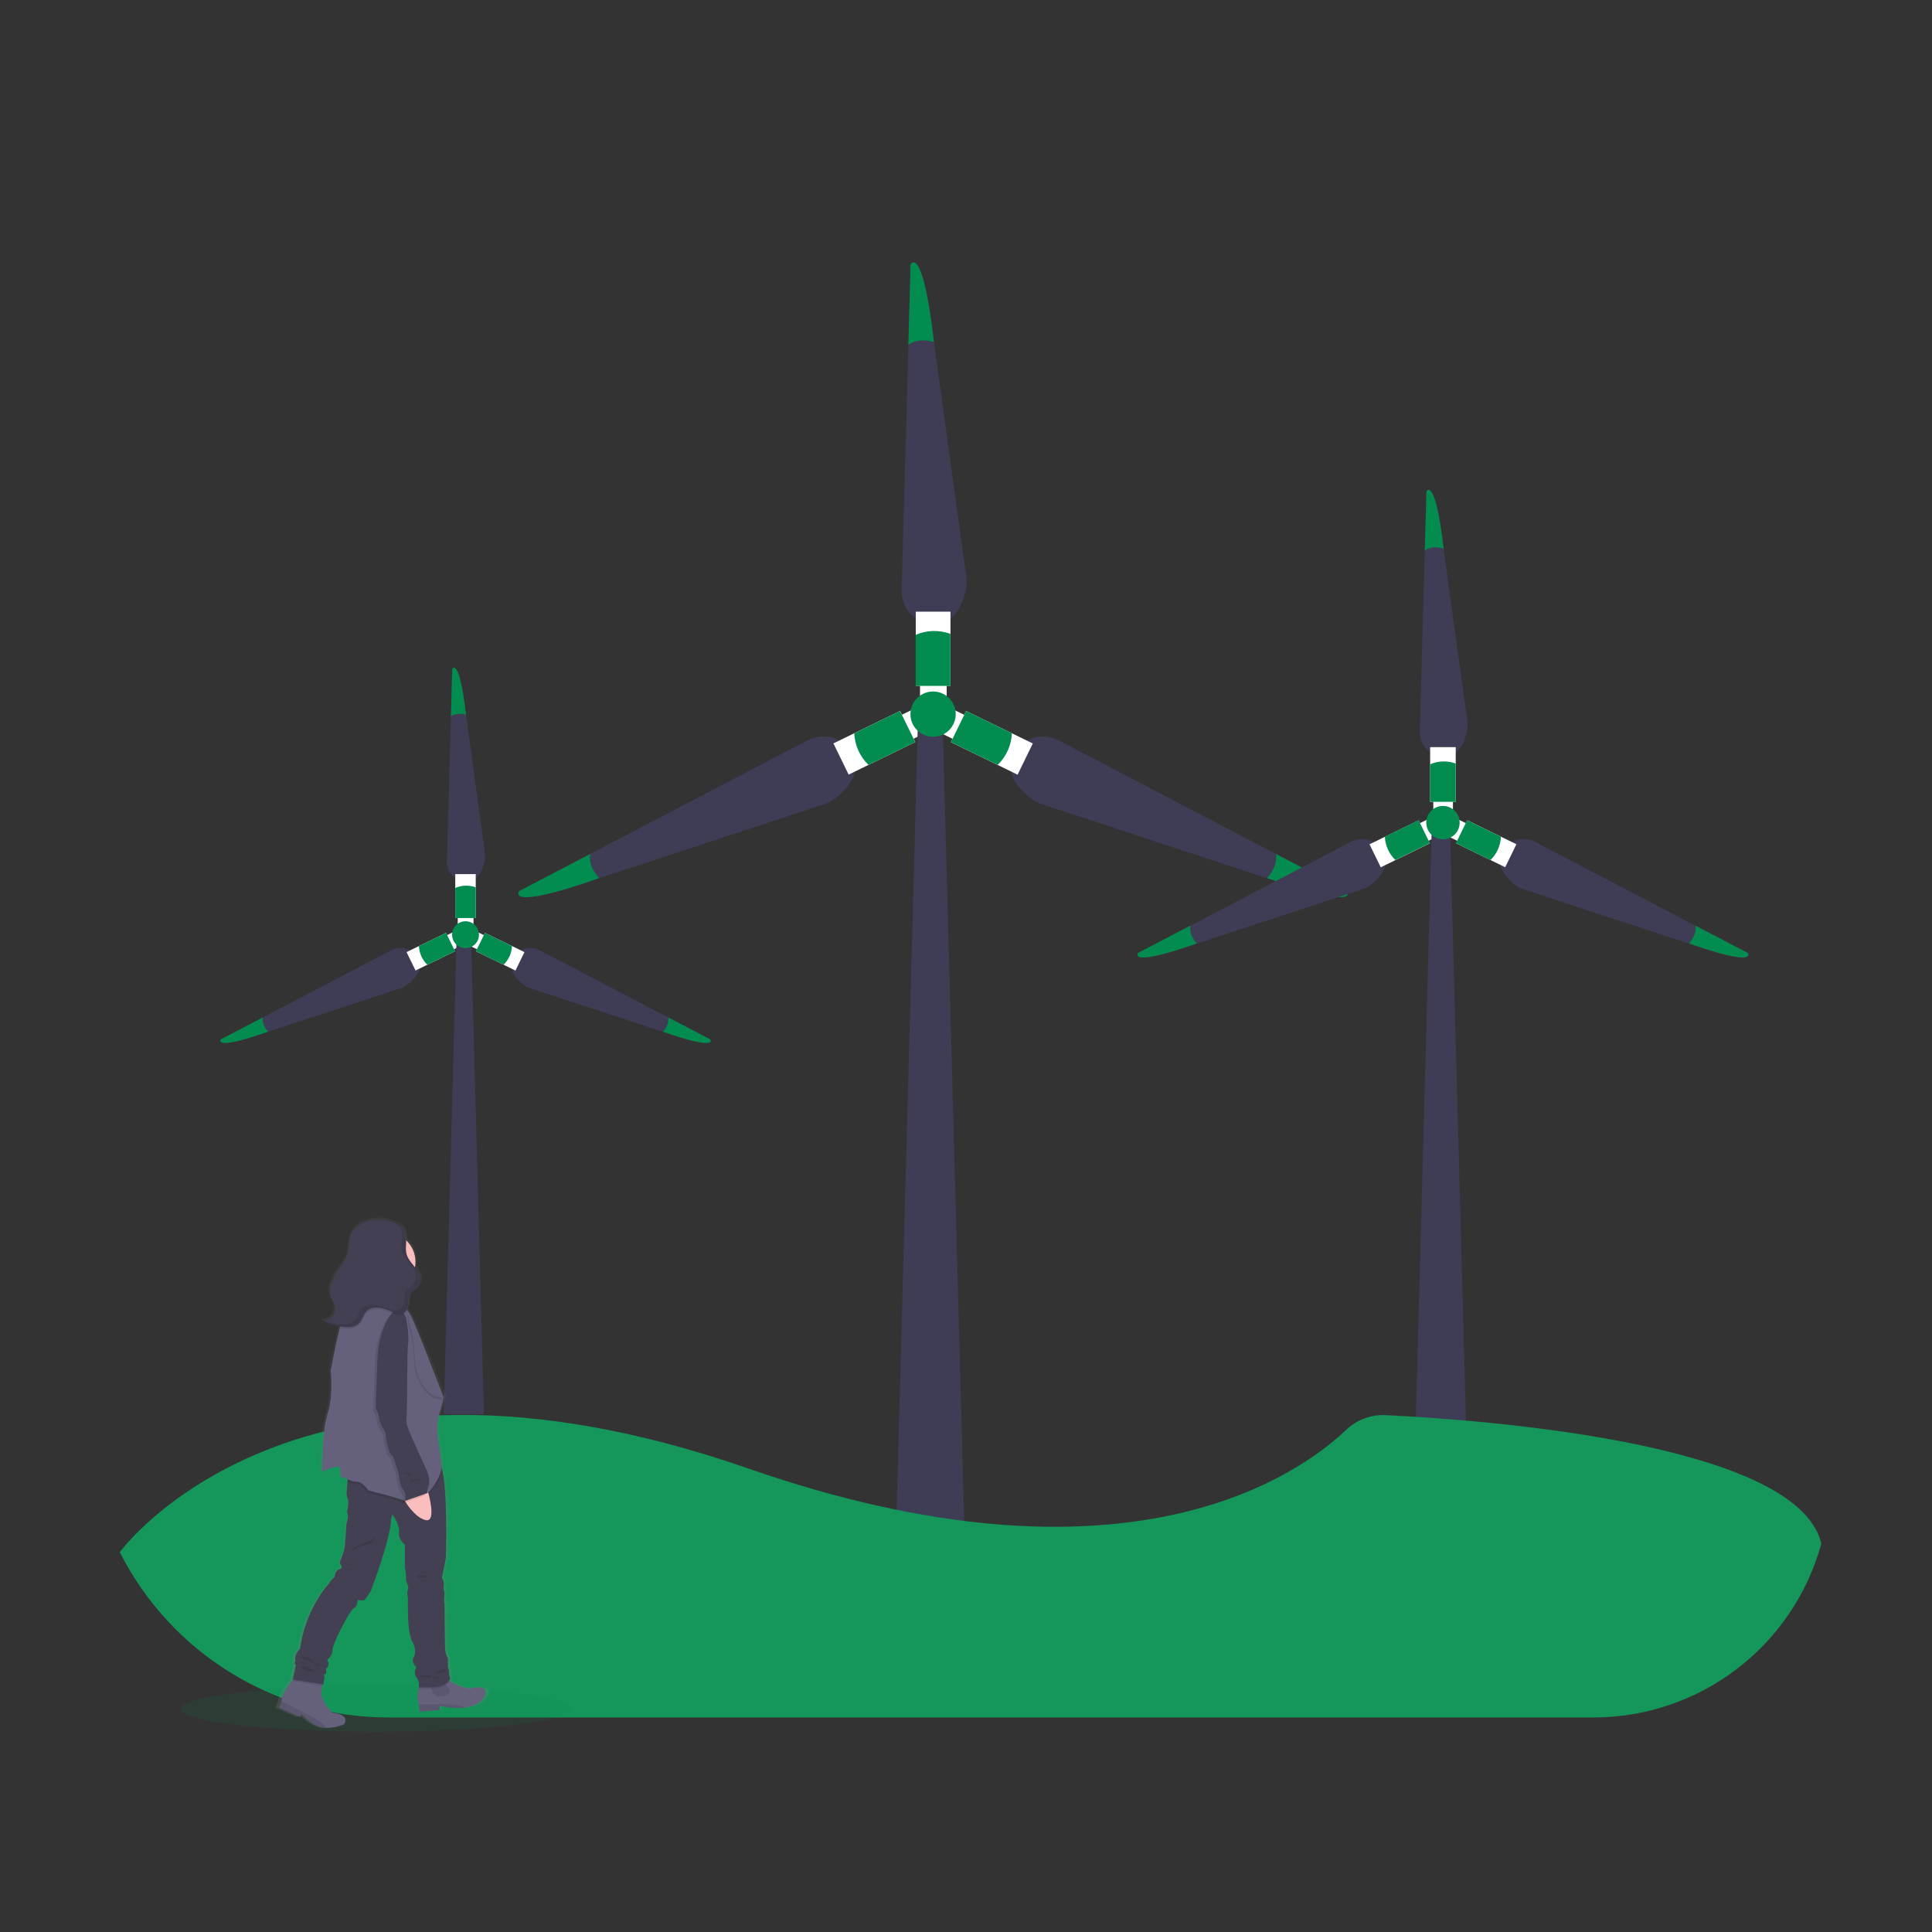 <?xml version="1.0" encoding="UTF-8"?>
<svg id="Layer_1" data-name="Layer 1" xmlns="http://www.w3.org/2000/svg" width="250" height="250" xmlns:xlink="http://www.w3.org/1999/xlink" viewBox="0 0 250 250">
  <rect x="0" y="0" width="250" height="250" fill="#333333" stroke="none"/>
  <defs>
    <style>
      .cls-1 {
        fill: url(#linear-gradient);
      }

      .cls-1, .cls-2, .cls-3, .cls-4, .cls-5, .cls-6, .cls-7, .cls-8, .cls-9, .cls-10 {
        stroke-width: 0px;
      }

      .cls-11 {
        fill: none;
        stroke: #6c63ff;
        stroke-miterlimit: 10;
      }

      .cls-2 {
        fill: #3f3d56;
      }

      .cls-3 {
        fill: #fbbebe;
      }

      .cls-4 {
        fill: #444053;
      }

      .cls-5 {
        fill: #000;
      }

      .cls-5, .cls-10 {
        isolation: isolate;
        opacity: .1;
      }

      .cls-6 {
        fill: #65617d;
      }

      .cls-7 {
        fill: #15965b;
      }

      .cls-8, .cls-10 {
        fill: #028c50;
      }

      .cls-9 {
        fill: #fff;
      }
    </style>
    <linearGradient id="linear-gradient" x1="77.49" y1="-57.98" x2="77.49" y2="8.08" gradientTransform="translate(-28 165.61) scale(1 -1)" gradientUnits="userSpaceOnUse">
      <stop offset="0" stop-color="gray" stop-opacity=".25"/>
      <stop offset=".54" stop-color="gray" stop-opacity=".12"/>
      <stop offset="1" stop-color="gray" stop-opacity=".1"/>
    </linearGradient>
  </defs>
  <path class="cls-2" d="M125.02,76.07c-.28,1.54-1.23,4.78-4.28,4.7-2.33-.06-4.13-2.09-4.07-4.43l.88-31.75.29-10.36s1.51-2.86,3.02,9.98v.05l4.18,30.46c.07.45.06.91-.02,1.36Z"/>
  <rect class="cls-9" x="118.5" y="79.15" width="4.49" height="9.6"/>
  <rect class="cls-9" x="119.05" y="86.47" width="3.45" height="4.21"/>
  <path class="cls-8" d="M120.86,44.26c-1.57-.46-2.64-.11-3.32.33l.29-10.36s1.51-2.86,3.02,9.98v.05Z"/>
  <path class="cls-8" d="M122.98,82.02v6.73h-4.49v-6.6c1.42-.62,3.03-.66,4.49-.13Z"/>
  <path class="cls-2" d="M133.55,103.42c-1.26-.92-3.76-3.19-2.35-5.91,1.08-2.07,3.69-2.79,5.76-1.72l28.15,14.71,9.18,4.8s1.91,2.61-10.29-1.66h-.05s-29.21-9.61-29.21-9.61c-.43-.14-.84-.35-1.21-.62Z"/>
  <rect class="cls-9" x="126.1" y="91.32" width="4.49" height="9.6" transform="translate(-14.31 169.34) rotate(-64)"/>
  <rect class="cls-9" x="122.44" y="92.01" width="3.45" height="4.21" transform="translate(-14.86 164.46) rotate(-64)"/>
  <path class="cls-8" d="M163.96,113.63c1.1-1.21,1.26-2.33,1.16-3.12l9.18,4.8s1.91,2.61-10.29-1.66l-.05-.02Z"/>
  <path class="cls-8" d="M129.1,98.98l-6.05-2.95,1.97-4.03,5.92,2.89c-.07,1.55-.73,3.01-1.84,4.09Z"/>
  <path class="cls-2" d="M107.93,103.42c1.26-.92,3.76-3.19,2.35-5.91-1.08-2.07-3.69-2.79-5.76-1.72l-28.15,14.71-9.18,4.8s-1.91,2.61,10.29-1.66h.05s29.21-9.61,29.21-9.61c.43-.14.84-.35,1.21-.62Z"/>
  <rect class="cls-9" x="108.34" y="93.87" width="9.6" height="4.49" transform="translate(-30.68 59.32) rotate(-26)"/>
  <rect class="cls-9" x="115.2" y="92.39" width="4.21" height="3.45" transform="translate(-29.39 60.95) rotate(-26)"/>
  <path class="cls-8" d="M77.52,113.63c-1.1-1.21-1.26-2.33-1.16-3.12l-9.18,4.8s-1.91,2.61,10.29-1.66l.05-.02Z"/>
  <path class="cls-8" d="M112.38,98.98l6.05-2.95-1.97-4.03-5.92,2.89c.07,1.55.73,3.01,1.84,4.09Z"/>
  <polygon class="cls-2" points="124.78 197.37 115.97 197.37 118.77 93.69 121.98 93.69 124.78 197.37"/>
  <circle class="cls-8" cx="120.74" cy="92.41" r="2.93"/>
  <path class="cls-2" d="M189.87,94.42c-.2,1.13-.9,3.52-3.15,3.46-1.72-.08-3.06-1.53-3-3.26l.65-23.39.21-7.63s1.11-2.11,2.22,7.35v.03l3.08,22.45c.05.33.04.66-.01.99Z"/>
  <rect class="cls-9" x="185.06" y="96.68" width="3.31" height="7.07"/>
  <rect class="cls-9" x="185.47" y="102.08" width="2.54" height="3.1"/>
  <path class="cls-8" d="M186.81,70.98c-1.16-.34-1.95-.08-2.44.24l.21-7.63s1.11-2.11,2.22,7.35v.03Z"/>
  <path class="cls-8" d="M188.37,98.8v4.95h-3.31v-4.85c1.05-.46,2.23-.49,3.31-.1Z"/>
  <path class="cls-2" d="M196.14,114.56c-.93-.68-2.77-2.35-1.73-4.35.83-1.52,2.72-2.08,4.24-1.26l20.74,10.84,6.76,3.53s1.41,1.93-7.58-1.22h-.03l-21.52-7.07c-.32-.11-.62-.27-.89-.47Z"/>
  <rect class="cls-9" x="190.66" y="105.65" width="3.31" height="7.07" transform="translate(9.88 234.17) rotate(-64)"/>
  <rect class="cls-9" x="187.97" y="106.16" width="2.54" height="3.1" transform="translate(9.47 230.58) rotate(-64)"/>
  <path class="cls-8" d="M218.55,122.08c.81-.89.93-1.71.85-2.3l6.76,3.53s1.41,1.93-7.58-1.22h-.03Z"/>
  <path class="cls-8" d="M192.87,111.29l-4.47-2.18,1.45-2.97,4.37,2.13c-.05,1.14-.53,2.22-1.35,3.02Z"/>
  <path class="cls-2" d="M177.28,114.56c.93-.68,2.77-2.35,1.73-4.35-.83-1.52-2.72-2.08-4.24-1.26l-20.74,10.84-6.76,3.53s-1.41,1.93,7.58-1.22h.03l21.52-7.07c.32-.11.62-.27.89-.47Z"/>
  <rect class="cls-9" x="177.58" y="107.53" width="7.07" height="3.31" transform="translate(-29.53 90.45) rotate(-26)"/>
  <rect class="cls-9" x="182.63" y="106.44" width="3.1" height="2.54" transform="translate(-28.58 91.64) rotate(-26)"/>
  <path class="cls-8" d="M154.87,122.08c-.81-.89-.93-1.71-.85-2.3l-6.76,3.53s-1.41,1.93,7.58-1.22h.03Z"/>
  <path class="cls-8" d="M180.56,111.29l4.46-2.18-1.45-2.97-4.37,2.13c.05,1.14.54,2.22,1.36,3.02Z"/>
  <polygon class="cls-2" points="189.69 183.77 183.17 184.91 185.26 107.39 187.63 107.39 189.69 183.77"/>
  <circle class="cls-8" cx="186.72" cy="106.45" r="2.16"/>
  <path class="cls-2" d="M62.76,111.29c-.16.91-.72,2.82-2.53,2.77-1.38-.06-2.46-1.23-2.4-2.61l.52-18.77.17-6.12s.89-1.69,1.78,5.9v.03l2.47,18.01c.04.26.03.53-.01.79Z"/>
  <rect class="cls-9" x="58.91" y="113.11" width="2.65" height="5.68"/>
  <rect class="cls-9" x="59.23" y="117.44" width="2.04" height="2.49"/>
  <path class="cls-8" d="M60.31,92.49c-.93-.27-1.56-.06-1.96.19l.17-6.12s.89-1.69,1.78,5.9v.03Z"/>
  <path class="cls-8" d="M61.56,114.81v3.98h-2.65v-3.89c.84-.37,1.79-.39,2.65-.08Z"/>
  <path class="cls-2" d="M67.81,127.46c-.74-.54-2.22-1.89-1.39-3.49.66-1.22,2.18-1.67,3.4-1.01l16.64,8.7,5.43,2.83s1.13,1.55-6.08-.98h-.03l-17.26-5.67c-.26-.09-.5-.21-.71-.37Z"/>
  <rect class="cls-9" x="63.4" y="120.31" width="2.65" height="5.68" transform="translate(-74.33 127.34) rotate(-64)"/>
  <rect class="cls-9" x="61.24" y="120.72" width="2.04" height="2.49" transform="translate(-74.65 124.46) rotate(-64)"/>
  <path class="cls-8" d="M85.79,133.5c.65-.72.74-1.37.68-1.84l5.43,2.83s1.13,1.55-6.08-.98h-.03Z"/>
  <path class="cls-8" d="M65.17,124.84l-3.58-1.75,1.16-2.38,3.5,1.71c-.04.92-.43,1.78-1.09,2.42Z"/>
  <path class="cls-2" d="M52.66,127.46c.75-.54,2.22-1.89,1.39-3.49-.66-1.22-2.18-1.67-3.41-1.01l-16.64,8.7-5.43,2.83s-1.13,1.55,6.08-.98h.03l17.27-5.67c.26-.09.5-.21.71-.37Z"/>
  <rect class="cls-9" x="52.9" y="121.82" width="5.68" height="2.65" transform="translate(-48.34 36.9) rotate(-26)"/>
  <rect class="cls-9" x="56.96" y="120.94" width="2.49" height="2.04" transform="translate(-47.57 37.86) rotate(-26)"/>
  <path class="cls-8" d="M34.69,133.5c-.65-.72-.74-1.37-.68-1.84l-5.43,2.83s-1.13,1.55,6.08-.98h.03Z"/>
  <path class="cls-8" d="M55.3,124.84l3.58-1.75-1.16-2.38-3.51,1.71c.04.92.43,1.78,1.09,2.42Z"/>
  <polygon class="cls-2" points="62.62 183 57.42 183 59.07 121.71 60.97 121.71 62.62 183"/>
  <circle class="cls-8" cx="60.24" cy="120.95" r="1.74"/>
  <path class="cls-7" d="M235.68,199.74c-3.64,13.29-15.72,22.5-29.49,22.5H50.27c-14.69,0-28.14-8.28-34.77-21.39h0s22.6-31.26,81.29-10.84c48.73,16.95,71.2.92,77.43-5.01,1.36-1.29,3.2-1.97,5.07-1.88,11.94.57,53.3,3.46,56.39,16.62h0Z"/>
  <ellipse class="cls-10" cx="48.61" cy="221.13" rx="25.24" ry="2.96"/>
  <path class="cls-1" d="M61.24,218.48s-1.64-.19-2.7-.99l-.08-.06c.06-.1.11-.2.14-.32-.11-.22-.17-.47-.18-.72,0-.24-.04-.47-.14-.68v-1.16s-.35-.38-.39-1.34-.07-5.68-.07-5.68c-.05-.25-.07-.5-.04-.75.04-.55.04-.75.04-.75-.12-.32-.15-.66-.11-.99.11-.41-.25-.89-.25-.89l.53-2.6s.29-8.98-.56-11.69v-.05c.07-1.75-.99-4.66-.39-6.68s.67-2.47.67-2.47c0,0-2.65-6.64-3.31-8.22-.46-1.08-.94-2.28-1.41-2.96-.04-.06-.08-.12-.12-.17-.02-.03-.05-.06-.07-.08.14-.24.23-.51.25-.79.04-.49-.03-1.05.32-1.4.14-.11.28-.21.44-.29.56-.37.86-1.02.78-1.68-.07-.52-.37-.94-.71-1.36.23-1.28-.2-2.6-1.16-3.48h0v-.19c0-.47-.14-.94-.41-1.32l.1.07c-.06-.05-.11-.1-.17-.14-.08-.08-.18-.15-.28-.21-1.6-1.09-3.68-1.2-5.38-.28-.42.22-.78.54-1.05.93-.55.85-.41,1.96-.7,2.93-.28.93-.93,1.69-1.47,2.5s-1,1.76-.79,2.71c.15.69.64,1.3.62,2-.05.76-.63,1.37-1.39,1.47h-.02c-.07.01-.14.02-.21.02.66.45,1.48.62,2.28.73-.02.06-.03.12-.05.19-.65,2.45-1.23,5.55-1.23,5.55,0,0,.39,3.15-.42,5.61s-.71,7.53-.71,7.53c0,0,2.26-1.17,2.4-.41s0,.96,0,.96c0,0,.46.23,1,.44l-.02.3-.1,1.35c-.04.28,0,.57.12.83.19.38,0,1.4,0,1.4,0,0-.17.1,0,.58s-.13,1.16-.13,1.16c0,0-.21,2.57-.23,3.11s-.71,2.09-.71,2.09c0,0,.6.75,0,.86s-.67,1.04-.67,1.04c0,0-.71.58-.71.79,0,0-3.18,3.22-3.92,8.52,0,0-.74.69-.64,1.34.06.37-.06.49-.18.54.13.02.27.1.21.41-.11.55-.39,1.71-.39,1.71h.05c-.58.67-1.42,1.79-1.55,2.77,0,.04,0,.08-.01.12l-.32.72,2.79,1.24.25-.38s1.24,1.4,2.65,1.71c.24.05.49.08.74.08.78-.01,1.56-.17,2.29-.46,0,0,1.02-1.27-1.63-1.51,0,0-1.55-1.78-1.41-2.53.05-.32.09-.64.1-.96v-.21l.18.03.03-.57c.08-.1.12-.22.11-.34,0-.24-.21-.27,0-.41s.21,0,.21-.34-.14-.24.18-.58-.04-.96-.04-.96c0,0,.74-.55.71-1.27s2.36-5.27,2.86-5.44.53-1.06.53-1.06c0,0,.67.14.88,0s.88-1.2.88-1.2c0,0,2.69-6.78,2.72-9.35l.18-.58s1.02,1.34.88,2.29.78,1.64.78,1.64v2.91c.1.51.16,1.02.17,1.54-.04.48.41.96.24,1.37s0,1.13,0,1.13c0,0-.04.96,0,1.23s-.14,3.42.78,4.79c0,0,.39.99,0,1.64s.35,1.3.35,1.3c0,0-.46.75,0,1.3.26.35.38.78.33,1.21-.18.7-.32,1.61-.01,2.24h0s.08.99.08.99l2.7-.21v-.55s1.85.49,3.57.22c.93-.14,1.82-.51,2.36-1.29.01.01,1.11-1.87-1.86-1.15Z"/>
  <path class="cls-6" d="M62.61,219.66c-.53.78-1.39,1.14-2.28,1.28-1.66.27-3.44-.22-3.44-.22v.55l-2.61.21-.08-.97v-.02c-.3-.64-.16-1.57.02-2.27.09-.33.2-.65.32-.97,0,0,2.25-1.91,3-.48.16.3.39.55.66.75,1.04.79,2.61.98,2.61.98,2.86-.72,1.8,1.15,1.8,1.15Z"/>
  <path class="cls-5" d="M55.66,217.79s0,1.77,1.29,1.74,1.47-.71,1.06-1.16c-.28-.32-.52-.68-.72-1.05l-1.64.48Z"/>
  <path class="cls-6" d="M44.52,223.13c-.7.29-1.46.44-2.22.46-.24,0-.48-.03-.71-.08-1.36-.31-2.55-1.71-2.55-1.71l-.24.38-2.69-1.23.3-.72v-.12c.14-.98.95-2.1,1.51-2.76.3-.36.53-.59.53-.59l3.24.48s.01.41,0,.92c-.01.32-.04.64-.1.95-.13.75,1.36,2.52,1.36,2.52,2.55.24,1.56,1.5,1.56,1.5Z"/>
  <path class="cls-4" d="M38.04,215.22c-.05.02-.11.02-.17.01.06-.01.11-.02.17-.01Z"/>
  <path class="cls-5" d="M41.69,217.24s.01.41,0,.92l-3.81-.62s.02-.07.05-.19c.3-.36.53-.59.53-.59l3.23.48Z"/>
  <path class="cls-5" d="M58.19,217.52c-.58,1.33-4,1.02-4,1.02.02-.11.02-.22.02-.33.09-.33.2-.65.32-.97,0,0,2.25-1.91,3-.48.16.3.39.55.66.75Z"/>
  <path class="cls-4" d="M58.25,217.14c-.34,1.53-4.06,1.19-4.06,1.19.07-.46-.04-.92-.31-1.3-.44-.54,0-1.29,0-1.29,0,0-.72-.65-.34-1.3s0-1.64,0-1.64c-.89-1.36-.72-4.5-.75-4.76s0-1.23,0-1.23c0,0-.17-.72,0-1.13s-.27-.89-.24-1.36c0-.52-.06-1.03-.16-1.53v-2.9s-.89-.68-.76-1.64-.85-2.28-.85-2.28l-.17.58c-.03,2.55-2.62,9.3-2.62,9.3,0,0-.65,1.06-.85,1.19s-.85,0-.85,0c0,0-.04.89-.51,1.06s-2.8,4.7-2.76,5.42-.68,1.26-.68,1.26c0,0,.34.62.04.95s-.17.24-.17.58,0,.21-.21.34,0,.17,0,.41c0,.12-.03.24-.1.34l-.03.57-3.99-.64s.27-1.16.37-1.71c.06-.32-.08-.4-.21-.41.11-.04.23-.17.17-.53-.1-.65.62-1.33.62-1.33.72-5.28,3.78-8.49,3.78-8.49,0-.21.68-.78.68-.78,0,0,.07-.92.65-1.02s0-.85,0-.85c0,0,.65-1.53.68-2.07s.23-3.11.23-3.11c0,0,.29-.68.13-1.16s0-.58,0-.58c0,0,.19-1.02,0-1.4-.11-.26-.16-.54-.12-.82l.1-1.34.14-2s10.6-1.83,11.77-.37c.13.18.22.38.28.6.83,2.69.54,11.64.54,11.64l-.51,2.59s.34.48.24.89c-.05.33-.01.67.1.99,0,0,0,.21-.04.75-.03.25-.02.5.04.75,0,0,.03,4.7.07,5.66s.37,1.33.37,1.33v1.16c.09.22.14.45.13.68,0,.25.05.49.16.72Z"/>
  <path class="cls-5" d="M42.3,223.59c-.24,0-.48-.03-.71-.08-1.36-.31-2.55-1.71-2.55-1.71l-.24.38-2.69-1.23.3-.72v-.12s2.8,1.42,2.8,1.42c0,0,2.22,1.06,3.1,2.06Z"/>
  <path class="cls-5" d="M60.33,220.94c-1.66.27-3.44-.22-3.44-.22v.55l-2.61.21-.08-.97c.83.01,2.16.03,2.74-.02,1.15,0,2.29.15,3.4.46Z"/>
  <path class="cls-5" d="M39.37,214.34c.14-.01.27,0,.4.05.13.08.26.17.38.27.09.05.17.1.25.17.1.1.14.24.24.34.18.18.48.14.72.23.03,0,.06.02.06.05s-.02.05-.04.07c-.12.07-.27.07-.39,0-.12-.07-.23-.15-.33-.25-.19-.17-.41-.3-.64-.4-.32-.13-.88-.16-1.08-.48.1-.07.3-.05.43-.05Z"/>
  <path class="cls-5" d="M39.1,215.06c.07.02.14.05.21.08l.35.18c-.25.02-.5-.04-.71-.16-.08-.03-.15-.07-.23-.11.13-.02.26-.02.38,0Z"/>
  <path class="cls-5" d="M39.56,215.66c.08,0,.15,0,.23.02.13.05.25.12.36.21.26.21.57.32.9.31-.06.03-.14.04-.21.04h-.73c-.19.01-.38-.03-.55-.13-.12-.06-.64-.21-.64-.38s.51-.07.64-.07Z"/>
  <path class="cls-5" d="M56.24,216.53c.22.02.45.03.67.02.24,0,.47-.08.67-.21.2-.15.16-.31-.1-.32-.23.01-.46.07-.67.17-.11.04-.21.1-.31.16-.05.02-.22.18-.26.18Z"/>
  <path class="cls-5" d="M57.06,216.9c-.02.08-.11.13-.19.16-.19.07-.39.12-.6.13-.05,0-.2,0-.18-.08s.23-.06.29-.06c.23-.03.46-.08.68-.15Z"/>
  <path class="cls-5" d="M55.01,216.76c.29-.03.58.02.83.16,0,0,.01.01.02.02,0,0,0,.01,0,.02-.05.1-.16.16-.28.15-.11-.01-.22-.04-.32-.08-.17-.06-.35-.08-.53-.08-.08,0-.16,0-.24,0-.24-.04-.16-.14.02-.16.17-.02.34-.03.51-.03Z"/>
  <path class="cls-5" d="M45.65,203.37c-.34-.24-.75-.37-1.16-.38.42-.03.84.11,1.16.38Z"/>
  <path class="cls-5" d="M45.33,202c.31,0,.61.09.87.25l-.31-.09c-.19-.06-.38-.1-.58-.12-.11-.01-.23,0-.34-.01s-.26-.03-.39-.04c.25.01.5,0,.76.01Z"/>
  <path class="cls-5" d="M46.35,202.65c.1.02.21.06.23.16,0-.06-.67-.25-.76-.28-.14-.05-.58-.24-.69-.11.39.11.81.14,1.22.23Z"/>
  <path class="cls-5" d="M47.3,199.62c.45-.15.85-.41,1.17-.75,0,.31-.17.6-.43.77-.26.16-.55.27-.86.32-.3.05-.6.14-.88.26-.13.07-.55.47-.69.45-.17-.02.1-.29.16-.34.44-.35,1-.5,1.52-.7Z"/>
  <path class="cls-5" d="M55.65,204.05c-.14-.05-1.9.29-1.8-.05.07-.21.64-.13.78-.13.35,0,.69.07,1.02.18Z"/>
  <path class="cls-3" d="M53.76,163.3c0,2.15-1.74,3.88-3.88,3.88-2.15,0-3.88-1.74-3.88-3.88,0-2.15,1.74-3.88,3.88-3.88,1.01,0,1.99.4,2.71,1.1.75.73,1.18,1.73,1.17,2.78Z"/>
  <path class="cls-11" d="M51.88,164.9s-1.26,3.68-.54,4.43-5.15,1.19-5.15,1.19c0,0,2.45-4.4,2.22-5.49s3.48-.14,3.48-.14Z"/>
  <path class="cls-5" d="M57.13,190.01v.26c-.07,1.74-3.17,5.25-3.89,4.67s-5.59-1.74-5.59-1.74c0,0-.72-1.12-1.47-1.12-.43-.04-.84-.14-1.23-.32l.14-2s10.6-1.82,11.77-.35c.12.18.22.39.27.61Z"/>
  <path class="cls-6" d="M57.13,189.95c-.04.87-.83,2.19-1.7,3.21s-1.82,1.75-2.18,1.45c-.26-.17-.55-.31-.84-.4-1.61-.59-4.74-1.34-4.74-1.34,0,0-.72-1.12-1.47-1.12s-2.18-.75-2.18-.75c0,0,.14-.21,0-.95s-2.32.41-2.32.41c0,0-.1-5.04.68-7.5s.41-5.59.41-5.59c0,0,.56-3.09,1.17-5.53.37-1.46.75-2.69,1.05-2.89.78-.51,4.87,0,4.87,0,0,0,1.7.03,2.35.21.2.08.37.22.49.4.04.05.08.11.12.17.46.68.92,1.86,1.36,2.94.65,1.57,3.21,8.18,3.21,8.18,0,0-.07.44-.65,2.45s.44,4.91.37,6.65Z"/>
  <path class="cls-3" d="M54.19,191.96l1.23,1.2s1.12,3.88-.34,3.54-2.69-2.48-2.69-2.48l1.81-2.25Z"/>
  <path class="cls-5" d="M57.3,181.15c-2.9-.03-3.65-4.09-3.65-4.09,0,0-.21-4.02-.58-4.76-.21-.41-.3-1.43-.34-2.26.46.68.92,1.86,1.36,2.94.65,1.56,3.2,8.17,3.2,8.17Z"/>
  <path class="cls-6" d="M57.4,180.85c-2.9-.03-3.64-4.09-3.64-4.09,0,0-.21-4.02-.58-4.76-.21-.41-.3-1.43-.34-2.26.46.68.92,1.86,1.36,2.94.64,1.56,3.2,8.17,3.2,8.17Z"/>
  <path class="cls-5" d="M52.21,170.84s-.85-2.32-2.25,0-1.43,5.25-1.43,5.25l-.24,6.41s.44.85.43,1.33.83,1.84.83,1.84c0,0,.21,2.69.99,3.13l.75,2.22s.04,1.47.55,2.05.24,1.47.24,1.47l3.03-1.06s-.34.12,0-.79-.21-2.11-.21-2.11c0,0-1.94-4.23-2.18-4.84s-.58-1.33-.44-2.05.03-8.31.21-9.47c.18-1.16-.27-3.37-.27-3.37Z"/>
  <path class="cls-4" d="M52.53,170.52s-.85-2.32-2.25,0-1.43,5.25-1.43,5.25l-.24,6.41s.44.85.43,1.33.83,1.84.83,1.84c0,0,.21,2.69.99,3.13l.75,2.22s.04,1.47.55,2.05.24,1.47.24,1.47l3.03-1.06s-.34.12,0-.79-.21-2.11-.21-2.11c0,0-1.94-4.23-2.18-4.84s-.58-1.33-.44-2.05c.14-.72.03-8.31.21-9.47s-.27-3.37-.27-3.37Z"/>
  <path class="cls-5" d="M52.58,190.56c.13.02.25.05.37.11.09.05.17.12.27.17.11.06.23.09.35.1-.14,0-.27.01-.41.02-.08,0-.17,0-.25-.03-.07-.04-.14-.08-.21-.14-.08-.06-.17-.11-.27-.15-.07-.03-.15-.04-.18-.12.11,0,.23.02.34.04Z"/>
  <path class="cls-5" d="M53.74,191.48c.13,0,.26-.03.39-.04.19,0,.38,0,.56.03-.27.14-.58.19-.89.16-.09-.02-.18-.02-.27,0-.1.04-.37.35-.4.07s.44-.22.6-.22Z"/>
  <path class="cls-5" d="M52.17,159.21l-.48-.36c.05.02.1.04.15.07.1.06.2.13.28.22.05.05.11.1.16.14l-.11-.07Z"/>
  <path class="cls-5" d="M52.72,169.56c-.09.2-.23.38-.41.51-.11.07-.23.12-.36.14-.19.02-.37,0-.55-.06-.23-.06-.45-.13-.67-.21-.43-.18-.87-.33-1.31-.45-.68-.16-1.47-.1-1.96.4-.43.44-.53,1.12-.96,1.55-.57.58-1.51.55-2.33.43l-.19-.03c.37-1.46.75-2.69,1.05-2.89.78-.51,4.87,0,4.87,0,0,0,1.7.03,2.35.21.2.08.37.21.48.39Z"/>
  <path class="cls-5" d="M45.98,163.3c0-2.15,1.74-3.88,3.88-3.88,1.01,0,1.99.4,2.71,1.1h0c.01.68-.13,1.37.06,2.02.18.61.62,1.1,1.02,1.6-.47,2.09-2.54,3.41-4.64,2.95-1.77-.4-3.04-1.97-3.04-3.79Z"/>
  <path class="cls-4" d="M52.27,159.08c-1.55-1.4-3.82-1.66-5.63-.63-.41.22-.76.54-1.01.93-.53.85-.4,1.95-.68,2.91-.27.92-.9,1.68-1.42,2.48s-.96,1.76-.76,2.69c.14.68.62,1.3.6,1.99-.04.81-.69,1.45-1.5,1.47.66.47,1.48.62,2.28.73s1.75.15,2.33-.44c.43-.43.53-1.12.96-1.55.49-.5,1.28-.55,1.96-.4s1.31.49,1.98.66c.18.05.37.07.55.06.58-.08.92-.72.96-1.31.04-.49-.03-1.05.31-1.39.13-.11.27-.21.41-.29.54-.37.83-1.02.75-1.67-.16-1.16-1.41-1.88-1.74-3-.19-.65-.04-1.34-.06-2.02s-.27-1.45-.9-1.68"/>
  <path class="cls-5" d="M54.31,165.34c-.16-1.16-1.41-1.88-1.74-3-.19-.65-.04-1.34-.05-2.02,0-.47-.14-.93-.41-1.32l.1.07c-.05-.05-.1-.1-.16-.14-.08-.08-.17-.15-.27-.21-.06-.04-.12-.08-.18-.12l.09.08-.1-.07c.27.38.42.84.41,1.32,0,.67-.14,1.37.05,2.02.33,1.12,1.58,1.84,1.74,3,.08.65-.21,1.3-.75,1.67-.15.08-.29.18-.41.29-.34.34-.28.9-.31,1.39-.05.58-.38,1.23-.96,1.31-.19.02-.37,0-.55-.06-.67-.18-1.3-.51-1.98-.66s-1.47-.1-1.96.4c-.43.43-.53,1.11-.96,1.55-.57.59-1.51.55-2.33.44-.53-.06-1.06-.18-1.57-.36-.07.01-.14.02-.21.02.66.47,1.48.62,2.28.73s1.75.15,2.33-.44c.43-.43.53-1.12.96-1.55.49-.5,1.28-.55,1.96-.4s1.31.49,1.98.66c.18.05.37.07.55.06.58-.08.92-.72.96-1.31.04-.49-.03-1.05.31-1.39.13-.11.27-.21.41-.29.55-.37.84-1.02.76-1.67Z"/>
</svg>